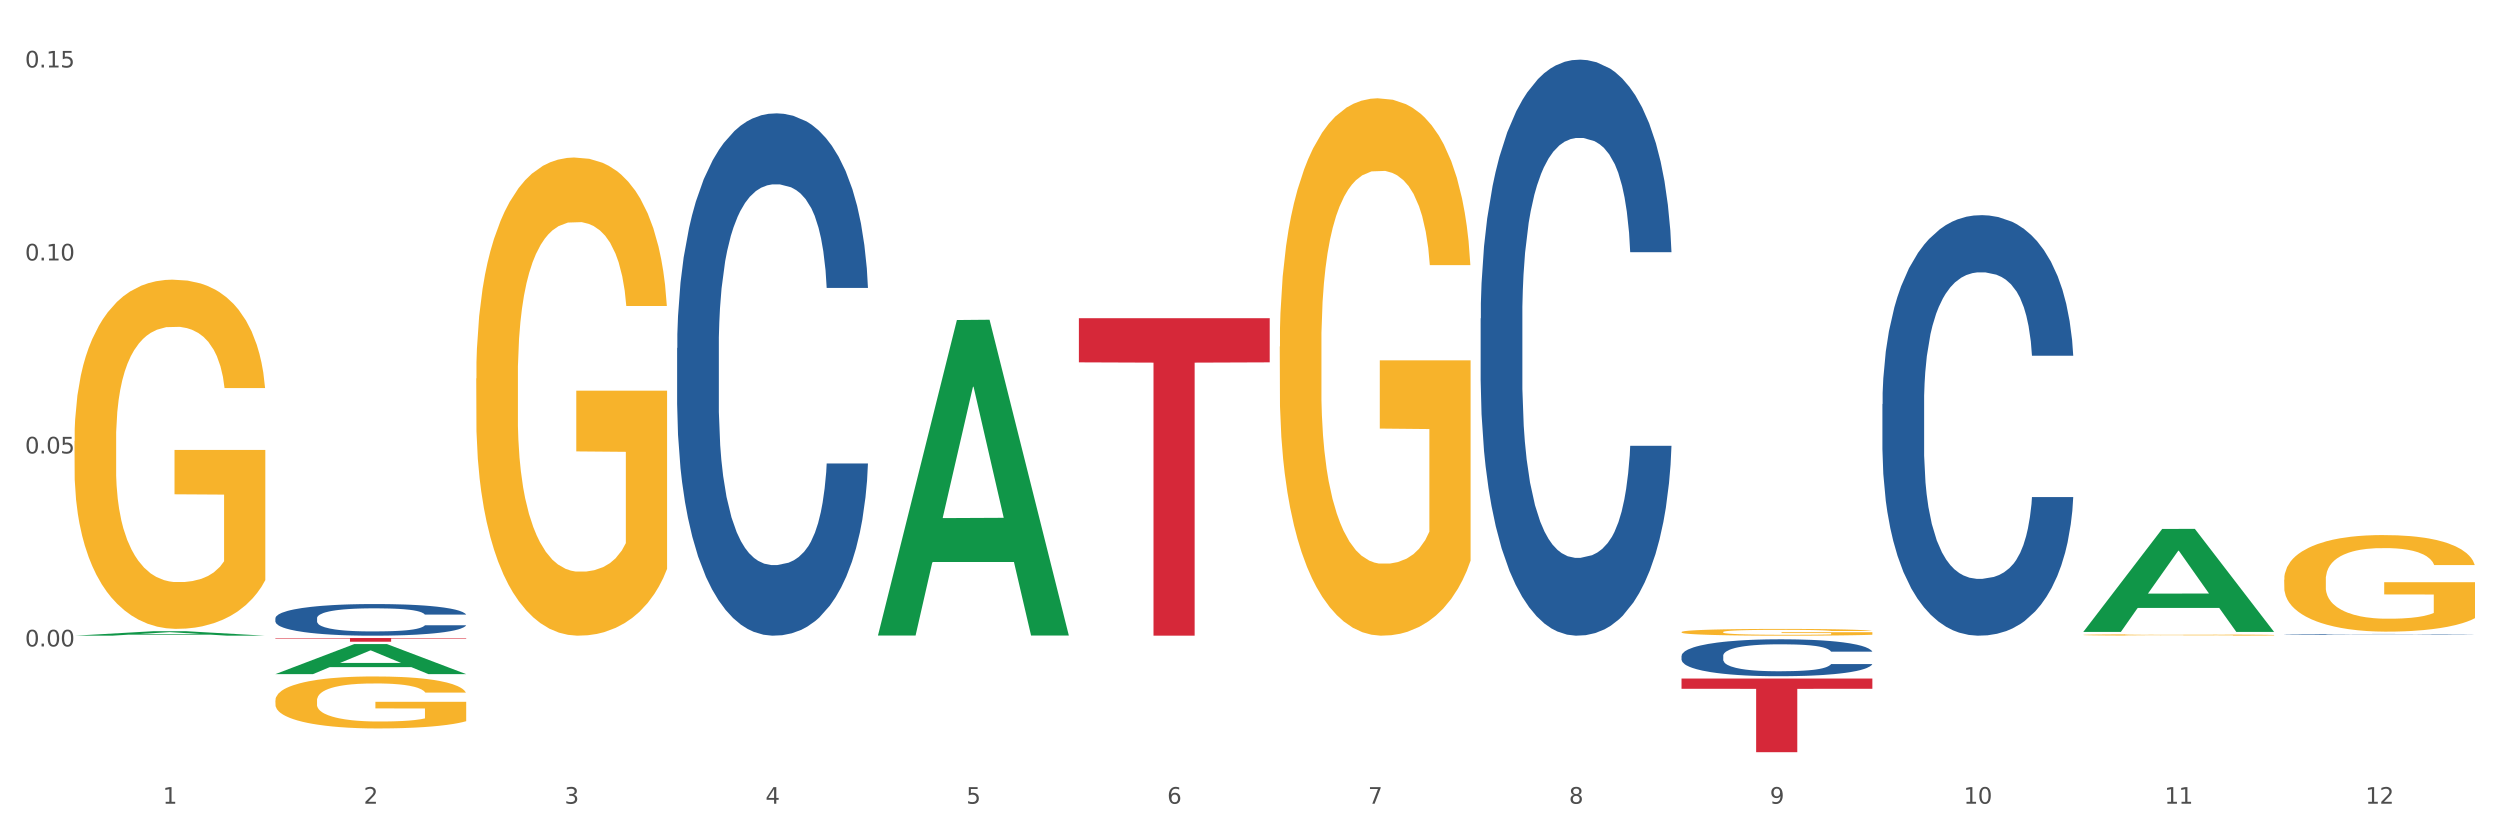 <?xml version="1.0" encoding="utf-8" standalone="no"?>
<!DOCTYPE svg PUBLIC "-//W3C//DTD SVG 1.1//EN"
  "http://www.w3.org/Graphics/SVG/1.1/DTD/svg11.dtd">
<svg xmlns:xlink="http://www.w3.org/1999/xlink" width="1080pt" height="360pt" viewBox="0 0 1080 360" xmlns="http://www.w3.org/2000/svg" version="1.1">
 <rect x="0" y="0" width="1080" height="360" fill="#333333" stroke="none"/>
 <defs>
  <style type="text/css">*{stroke-linejoin: round; stroke-linecap: butt}</style>
 </defs>
 <g id="figure_1">
  <g id="patch_1">
   <path d="M 0 360 
L 1080 360 
L 1080 0 
L 0 0 
z
" style="fill: #ffffff; stroke: #ffffff; stroke-linejoin: miter"/>
  </g>
  <g id="axes_1">
   <g id="matplotlib.axis_1">
    <g id="xtick_1">
     <g id="text_1">
      <!-- 1 -->
      <g style="fill: #4d4d4d" transform="translate(70.342 347.204) scale(0.096 -0.096)">
       <defs>
        <path id="DejaVuSans-31" d="M 794 531 
L 1825 531 
L 1825 4091 
L 703 3866 
L 703 4441 
L 1819 4666 
L 2450 4666 
L 2450 531 
L 3481 531 
L 3481 0 
L 794 0 
L 794 531 
z
" transform="scale(0.016)"/>
       </defs>
       <use xlink:href="#DejaVuSans-31"/>
      </g>
     </g>
    </g>
    <g id="xtick_2">
     <g id="text_2">
      <!-- 2 -->
      <g style="fill: #4d4d4d" transform="translate(157.122 347.204) scale(0.096 -0.096)">
       <defs>
        <path id="DejaVuSans-32" d="M 1228 531 
L 3431 531 
L 3431 0 
L 469 0 
L 469 531 
Q 828 903 1448 1529 
Q 2069 2156 2228 2338 
Q 2531 2678 2651 2914 
Q 2772 3150 2772 3378 
Q 2772 3750 2511 3984 
Q 2250 4219 1831 4219 
Q 1534 4219 1204 4116 
Q 875 4013 500 3803 
L 500 4441 
Q 881 4594 1212 4672 
Q 1544 4750 1819 4750 
Q 2544 4750 2975 4387 
Q 3406 4025 3406 3419 
Q 3406 3131 3298 2873 
Q 3191 2616 2906 2266 
Q 2828 2175 2409 1742 
Q 1991 1309 1228 531 
z
" transform="scale(0.016)"/>
       </defs>
       <use xlink:href="#DejaVuSans-32"/>
      </g>
     </g>
    </g>
    <g id="xtick_3">
     <g id="text_3">
      <!-- 3 -->
      <g style="fill: #4d4d4d" transform="translate(243.902 347.204) scale(0.096 -0.096)">
       <defs>
        <path id="DejaVuSans-33" d="M 2597 2516 
Q 3050 2419 3304 2112 
Q 3559 1806 3559 1356 
Q 3559 666 3084 287 
Q 2609 -91 1734 -91 
Q 1441 -91 1130 -33 
Q 819 25 488 141 
L 488 750 
Q 750 597 1062 519 
Q 1375 441 1716 441 
Q 2309 441 2620 675 
Q 2931 909 2931 1356 
Q 2931 1769 2642 2001 
Q 2353 2234 1838 2234 
L 1294 2234 
L 1294 2753 
L 1863 2753 
Q 2328 2753 2575 2939 
Q 2822 3125 2822 3475 
Q 2822 3834 2567 4026 
Q 2313 4219 1838 4219 
Q 1578 4219 1281 4162 
Q 984 4106 628 3988 
L 628 4550 
Q 988 4650 1302 4700 
Q 1616 4750 1894 4750 
Q 2613 4750 3031 4423 
Q 3450 4097 3450 3541 
Q 3450 3153 3228 2886 
Q 3006 2619 2597 2516 
z
" transform="scale(0.016)"/>
       </defs>
       <use xlink:href="#DejaVuSans-33"/>
      </g>
     </g>
    </g>
    <g id="xtick_4">
     <g id="text_4">
      <!-- 4 -->
      <g style="fill: #4d4d4d" transform="translate(330.683 347.204) scale(0.096 -0.096)">
       <defs>
        <path id="DejaVuSans-34" d="M 2419 4116 
L 825 1625 
L 2419 1625 
L 2419 4116 
z
M 2253 4666 
L 3047 4666 
L 3047 1625 
L 3713 1625 
L 3713 1100 
L 3047 1100 
L 3047 0 
L 2419 0 
L 2419 1100 
L 313 1100 
L 313 1709 
L 2253 4666 
z
" transform="scale(0.016)"/>
       </defs>
       <use xlink:href="#DejaVuSans-34"/>
      </g>
     </g>
    </g>
    <g id="xtick_5">
     <g id="text_5">
      <!-- 5 -->
      <g style="fill: #4d4d4d" transform="translate(417.463 347.204) scale(0.096 -0.096)">
       <defs>
        <path id="DejaVuSans-35" d="M 691 4666 
L 3169 4666 
L 3169 4134 
L 1269 4134 
L 1269 2991 
Q 1406 3038 1543 3061 
Q 1681 3084 1819 3084 
Q 2600 3084 3056 2656 
Q 3513 2228 3513 1497 
Q 3513 744 3044 326 
Q 2575 -91 1722 -91 
Q 1428 -91 1123 -41 
Q 819 9 494 109 
L 494 744 
Q 775 591 1075 516 
Q 1375 441 1709 441 
Q 2250 441 2565 725 
Q 2881 1009 2881 1497 
Q 2881 1984 2565 2268 
Q 2250 2553 1709 2553 
Q 1456 2553 1204 2497 
Q 953 2441 691 2322 
L 691 4666 
z
" transform="scale(0.016)"/>
       </defs>
       <use xlink:href="#DejaVuSans-35"/>
      </g>
     </g>
    </g>
    <g id="xtick_6">
     <g id="text_6">
      <!-- 6 -->
      <g style="fill: #4d4d4d" transform="translate(504.243 347.204) scale(0.096 -0.096)">
       <defs>
        <path id="DejaVuSans-36" d="M 2113 2584 
Q 1688 2584 1439 2293 
Q 1191 2003 1191 1497 
Q 1191 994 1439 701 
Q 1688 409 2113 409 
Q 2538 409 2786 701 
Q 3034 994 3034 1497 
Q 3034 2003 2786 2293 
Q 2538 2584 2113 2584 
z
M 3366 4563 
L 3366 3988 
Q 3128 4100 2886 4159 
Q 2644 4219 2406 4219 
Q 1781 4219 1451 3797 
Q 1122 3375 1075 2522 
Q 1259 2794 1537 2939 
Q 1816 3084 2150 3084 
Q 2853 3084 3261 2657 
Q 3669 2231 3669 1497 
Q 3669 778 3244 343 
Q 2819 -91 2113 -91 
Q 1303 -91 875 529 
Q 447 1150 447 2328 
Q 447 3434 972 4092 
Q 1497 4750 2381 4750 
Q 2619 4750 2861 4703 
Q 3103 4656 3366 4563 
z
" transform="scale(0.016)"/>
       </defs>
       <use xlink:href="#DejaVuSans-36"/>
      </g>
     </g>
    </g>
    <g id="xtick_7">
     <g id="text_7">
      <!-- 7 -->
      <g style="fill: #4d4d4d" transform="translate(591.024 347.204) scale(0.096 -0.096)">
       <defs>
        <path id="DejaVuSans-37" d="M 525 4666 
L 3525 4666 
L 3525 4397 
L 1831 0 
L 1172 0 
L 2766 4134 
L 525 4134 
L 525 4666 
z
" transform="scale(0.016)"/>
       </defs>
       <use xlink:href="#DejaVuSans-37"/>
      </g>
     </g>
    </g>
    <g id="xtick_8">
     <g id="text_8">
      <!-- 8 -->
      <g style="fill: #4d4d4d" transform="translate(677.804 347.204) scale(0.096 -0.096)">
       <defs>
        <path id="DejaVuSans-38" d="M 2034 2216 
Q 1584 2216 1326 1975 
Q 1069 1734 1069 1313 
Q 1069 891 1326 650 
Q 1584 409 2034 409 
Q 2484 409 2743 651 
Q 3003 894 3003 1313 
Q 3003 1734 2745 1975 
Q 2488 2216 2034 2216 
z
M 1403 2484 
Q 997 2584 770 2862 
Q 544 3141 544 3541 
Q 544 4100 942 4425 
Q 1341 4750 2034 4750 
Q 2731 4750 3128 4425 
Q 3525 4100 3525 3541 
Q 3525 3141 3298 2862 
Q 3072 2584 2669 2484 
Q 3125 2378 3379 2068 
Q 3634 1759 3634 1313 
Q 3634 634 3220 271 
Q 2806 -91 2034 -91 
Q 1263 -91 848 271 
Q 434 634 434 1313 
Q 434 1759 690 2068 
Q 947 2378 1403 2484 
z
M 1172 3481 
Q 1172 3119 1398 2916 
Q 1625 2713 2034 2713 
Q 2441 2713 2670 2916 
Q 2900 3119 2900 3481 
Q 2900 3844 2670 4047 
Q 2441 4250 2034 4250 
Q 1625 4250 1398 4047 
Q 1172 3844 1172 3481 
z
" transform="scale(0.016)"/>
       </defs>
       <use xlink:href="#DejaVuSans-38"/>
      </g>
     </g>
    </g>
    <g id="xtick_9">
     <g id="text_9">
      <!-- 9 -->
      <g style="fill: #4d4d4d" transform="translate(764.584 347.204) scale(0.096 -0.096)">
       <defs>
        <path id="DejaVuSans-39" d="M 703 97 
L 703 672 
Q 941 559 1184 500 
Q 1428 441 1663 441 
Q 2288 441 2617 861 
Q 2947 1281 2994 2138 
Q 2813 1869 2534 1725 
Q 2256 1581 1919 1581 
Q 1219 1581 811 2004 
Q 403 2428 403 3163 
Q 403 3881 828 4315 
Q 1253 4750 1959 4750 
Q 2769 4750 3195 4129 
Q 3622 3509 3622 2328 
Q 3622 1225 3098 567 
Q 2575 -91 1691 -91 
Q 1453 -91 1209 -44 
Q 966 3 703 97 
z
M 1959 2075 
Q 2384 2075 2632 2365 
Q 2881 2656 2881 3163 
Q 2881 3666 2632 3958 
Q 2384 4250 1959 4250 
Q 1534 4250 1286 3958 
Q 1038 3666 1038 3163 
Q 1038 2656 1286 2365 
Q 1534 2075 1959 2075 
z
" transform="scale(0.016)"/>
       </defs>
       <use xlink:href="#DejaVuSans-39"/>
      </g>
     </g>
    </g>
    <g id="xtick_10">
     <g id="text_10">
      <!-- 10 -->
      <g style="fill: #4d4d4d" transform="translate(848.311 347.204) scale(0.096 -0.096)">
       <defs>
        <path id="DejaVuSans-30" d="M 2034 4250 
Q 1547 4250 1301 3770 
Q 1056 3291 1056 2328 
Q 1056 1369 1301 889 
Q 1547 409 2034 409 
Q 2525 409 2770 889 
Q 3016 1369 3016 2328 
Q 3016 3291 2770 3770 
Q 2525 4250 2034 4250 
z
M 2034 4750 
Q 2819 4750 3233 4129 
Q 3647 3509 3647 2328 
Q 3647 1150 3233 529 
Q 2819 -91 2034 -91 
Q 1250 -91 836 529 
Q 422 1150 422 2328 
Q 422 3509 836 4129 
Q 1250 4750 2034 4750 
z
" transform="scale(0.016)"/>
       </defs>
       <use xlink:href="#DejaVuSans-31"/>
       <use xlink:href="#DejaVuSans-30" transform="translate(63.623 0)"/>
      </g>
     </g>
    </g>
    <g id="xtick_11">
     <g id="text_11">
      <!-- 11 -->
      <g style="fill: #4d4d4d" transform="translate(935.091 347.204) scale(0.096 -0.096)">
       <use xlink:href="#DejaVuSans-31"/>
       <use xlink:href="#DejaVuSans-31" transform="translate(63.623 0)"/>
      </g>
     </g>
    </g>
    <g id="xtick_12">
     <g id="text_12">
      <!-- 12 -->
      <g style="fill: #4d4d4d" transform="translate(1021.871 347.204) scale(0.096 -0.096)">
       <use xlink:href="#DejaVuSans-31"/>
       <use xlink:href="#DejaVuSans-32" transform="translate(63.623 0)"/>
      </g>
     </g>
    </g>
    <g id="xtick_13"/>
    <g id="xtick_14"/>
    <g id="xtick_15"/>
    <g id="xtick_16"/>
    <g id="xtick_17"/>
    <g id="xtick_18"/>
    <g id="xtick_19"/>
    <g id="xtick_20"/>
    <g id="xtick_21"/>
    <g id="xtick_22"/>
    <g id="xtick_23"/>
   </g>
   <g id="matplotlib.axis_2">
    <g id="ytick_1">
     <g id="text_13">
      <!-- 0.00 -->
      <g style="fill: #4d4d4d" transform="translate(10.8 279.268) scale(0.096 -0.096)">
       <defs>
        <path id="DejaVuSans-2e" d="M 684 794 
L 1344 794 
L 1344 0 
L 684 0 
L 684 794 
z
" transform="scale(0.016)"/>
       </defs>
       <use xlink:href="#DejaVuSans-30"/>
       <use xlink:href="#DejaVuSans-2e" transform="translate(63.623 0)"/>
       <use xlink:href="#DejaVuSans-30" transform="translate(95.41 0)"/>
       <use xlink:href="#DejaVuSans-30" transform="translate(159.033 0)"/>
      </g>
     </g>
    </g>
    <g id="ytick_2">
     <g id="text_14">
      <!-- 0.05 -->
      <g style="fill: #4d4d4d" transform="translate(10.8 195.898) scale(0.096 -0.096)">
       <use xlink:href="#DejaVuSans-30"/>
       <use xlink:href="#DejaVuSans-2e" transform="translate(63.623 0)"/>
       <use xlink:href="#DejaVuSans-30" transform="translate(95.41 0)"/>
       <use xlink:href="#DejaVuSans-35" transform="translate(159.033 0)"/>
      </g>
     </g>
    </g>
    <g id="ytick_3">
     <g id="text_15">
      <!-- 0.10 -->
      <g style="fill: #4d4d4d" transform="translate(10.8 112.528) scale(0.096 -0.096)">
       <use xlink:href="#DejaVuSans-30"/>
       <use xlink:href="#DejaVuSans-2e" transform="translate(63.623 0)"/>
       <use xlink:href="#DejaVuSans-31" transform="translate(95.41 0)"/>
       <use xlink:href="#DejaVuSans-30" transform="translate(159.033 0)"/>
      </g>
     </g>
    </g>
    <g id="ytick_4">
     <g id="text_16">
      <!-- 0.15 -->
      <g style="fill: #4d4d4d" transform="translate(10.8 29.158) scale(0.096 -0.096)">
       <use xlink:href="#DejaVuSans-30"/>
       <use xlink:href="#DejaVuSans-2e" transform="translate(63.623 0)"/>
       <use xlink:href="#DejaVuSans-31" transform="translate(95.41 0)"/>
       <use xlink:href="#DejaVuSans-35" transform="translate(159.033 0)"/>
      </g>
     </g>
    </g>
    <g id="ytick_5"/>
    <g id="ytick_6"/>
    <g id="ytick_7"/>
    <g id="ytick_8"/>
   </g>
   <g id="PolyCollection_1">
    <path d="M 32.175 274.618 
L 32.26 274.616 
L 66.256 272.68 
L 80.365 272.678 
L 114.616 274.621 
L 98.298 274.621 
L 90.904 274.169 
L 55.803 274.169 
L 55.548 274.176 
L 48.408 274.621 
L 32.175 274.621 
L 32.175 274.618 
L 60.222 273.899 
L 86.484 273.897 
L 73.481 273.092 
L 73.311 273.089 
L 73.141 273.094 
L 60.137 273.897 
L 60.222 273.899 
L 32.175 274.618 
z
" clip-path="url(#p89de89611d)" style="fill: #109648"/>
    <path d="M 639.637 137.577 
L 639.735 137.35 
L 639.735 130.986 
L 640.027 122.35 
L 641.099 106.441 
L 642.463 94.395 
L 644.802 80.305 
L 646.069 74.395 
L 647.726 67.805 
L 651.136 57.123 
L 655.034 48.032 
L 657.763 43.032 
L 659.809 39.85 
L 664.389 34.169 
L 667.02 31.669 
L 669.749 29.623 
L 672.088 28.259 
L 675.986 26.669 
L 679.104 25.987 
L 682.71 25.759 
L 685.73 25.987 
L 689.726 26.896 
L 695.573 29.623 
L 697.814 31.214 
L 700.835 33.941 
L 703.953 37.578 
L 706.487 41.214 
L 709.41 46.441 
L 712.431 53.259 
L 715.355 61.896 
L 717.401 69.85 
L 719.058 78.259 
L 720.519 88.486 
L 721.591 99.623 
L 722.079 108.941 
L 704.246 108.941 
L 703.758 100.532 
L 702.784 91.441 
L 701.809 85.305 
L 700.737 80.305 
L 699.081 74.623 
L 697.619 70.986 
L 695.183 66.668 
L 692.942 63.941 
L 691.09 62.35 
L 688.849 60.987 
L 684.074 59.623 
L 680.663 59.623 
L 678.519 60.077 
L 675.888 61.214 
L 673.647 62.805 
L 671.016 65.532 
L 668.969 68.486 
L 666.923 72.35 
L 665.754 75.077 
L 663.999 80.077 
L 662.83 84.168 
L 661.271 91.214 
L 660.394 96.214 
L 658.835 109.168 
L 658.153 118.713 
L 657.86 125.304 
L 657.665 132.577 
L 657.665 168.031 
L 658.25 183.94 
L 658.737 190.758 
L 659.517 198.485 
L 660.979 208.485 
L 663.122 218.258 
L 665.364 225.303 
L 667.215 229.622 
L 668.969 232.803 
L 670.723 235.303 
L 672.867 237.576 
L 674.621 238.94 
L 677.252 240.303 
L 680.371 240.985 
L 682.807 240.985 
L 687.777 239.849 
L 690.018 238.712 
L 692.162 237.122 
L 694.501 234.622 
L 696.352 231.894 
L 697.424 229.849 
L 699.178 225.531 
L 700.543 220.985 
L 701.712 215.758 
L 702.492 211.213 
L 703.369 204.395 
L 704.051 196.667 
L 704.246 192.576 
L 722.079 192.576 
L 721.689 200.758 
L 721.007 208.713 
L 719.642 219.394 
L 718.571 225.531 
L 716.914 233.031 
L 715.16 239.394 
L 712.724 246.44 
L 710.482 251.667 
L 708.144 256.212 
L 705.61 260.303 
L 701.03 265.985 
L 699.373 267.576 
L 695.865 270.303 
L 693.136 271.894 
L 689.141 273.485 
L 685.048 274.394 
L 680.761 274.621 
L 676.96 274.167 
L 672.77 272.803 
L 670.139 271.439 
L 667.215 269.394 
L 663.805 266.212 
L 660.589 262.349 
L 657.568 257.803 
L 654.742 252.576 
L 652.111 246.667 
L 648.7 236.894 
L 646.166 227.349 
L 644.315 218.485 
L 643.048 210.985 
L 641.781 201.44 
L 641.099 194.849 
L 640.027 178.94 
L 639.637 164.168 
L 639.637 137.577 
z
" clip-path="url(#p89de89611d)" style="fill: #255c99"/>
    <path d="M 726.418 283.343 
L 726.515 283.329 
L 726.515 282.92 
L 726.807 282.367 
L 727.879 281.346 
L 729.244 280.574 
L 731.582 279.67 
L 732.849 279.291 
L 734.506 278.869 
L 737.917 278.183 
L 741.815 277.6 
L 744.543 277.28 
L 746.589 277.076 
L 751.17 276.711 
L 753.801 276.551 
L 756.529 276.42 
L 758.868 276.332 
L 762.766 276.23 
L 765.884 276.187 
L 769.49 276.172 
L 772.511 276.187 
L 776.506 276.245 
L 782.353 276.42 
L 784.594 276.522 
L 787.615 276.697 
L 790.734 276.93 
L 793.267 277.163 
L 796.191 277.498 
L 799.212 277.936 
L 802.135 278.49 
L 804.181 279 
L 805.838 279.539 
L 807.3 280.195 
L 808.372 280.909 
L 808.859 281.507 
L 791.026 281.507 
L 790.539 280.967 
L 789.564 280.384 
L 788.59 279.991 
L 787.518 279.67 
L 785.861 279.306 
L 784.399 279.073 
L 781.963 278.796 
L 779.722 278.621 
L 777.87 278.519 
L 775.629 278.431 
L 770.854 278.344 
L 767.443 278.344 
L 765.3 278.373 
L 762.668 278.446 
L 760.427 278.548 
L 757.796 278.723 
L 755.75 278.912 
L 753.703 279.16 
L 752.534 279.335 
L 750.78 279.656 
L 749.61 279.918 
L 748.051 280.37 
L 747.174 280.69 
L 745.615 281.521 
L 744.933 282.133 
L 744.641 282.556 
L 744.446 283.022 
L 744.446 285.296 
L 745.03 286.317 
L 745.518 286.754 
L 746.297 287.249 
L 747.759 287.891 
L 749.903 288.517 
L 752.144 288.969 
L 753.996 289.246 
L 755.75 289.45 
L 757.504 289.611 
L 759.648 289.756 
L 761.402 289.844 
L 764.033 289.931 
L 767.151 289.975 
L 769.587 289.975 
L 774.557 289.902 
L 776.798 289.829 
L 778.942 289.727 
L 781.281 289.567 
L 783.133 289.392 
L 784.205 289.261 
L 785.959 288.984 
L 787.323 288.692 
L 788.492 288.357 
L 789.272 288.066 
L 790.149 287.628 
L 790.831 287.133 
L 791.026 286.87 
L 808.859 286.87 
L 808.469 287.395 
L 807.787 287.905 
L 806.423 288.59 
L 805.351 288.984 
L 803.694 289.465 
L 801.94 289.873 
L 799.504 290.325 
L 797.263 290.66 
L 794.924 290.951 
L 792.39 291.214 
L 787.81 291.578 
L 786.154 291.68 
L 782.645 291.855 
L 779.917 291.957 
L 775.921 292.059 
L 771.829 292.117 
L 767.541 292.132 
L 763.74 292.103 
L 759.55 292.015 
L 756.919 291.928 
L 753.996 291.797 
L 750.585 291.593 
L 747.369 291.345 
L 744.348 291.053 
L 741.522 290.718 
L 738.891 290.339 
L 735.48 289.713 
L 732.947 289.1 
L 731.095 288.532 
L 729.828 288.051 
L 728.562 287.439 
L 727.879 287.016 
L 726.807 285.996 
L 726.418 285.048 
L 726.418 283.343 
z
" clip-path="url(#p89de89611d)" style="fill: #255c99"/>
    <path d="M 813.198 174.573 
L 813.295 174.407 
L 813.295 169.761 
L 813.588 163.456 
L 814.66 151.842 
L 816.024 143.048 
L 818.363 132.761 
L 819.63 128.447 
L 821.286 123.636 
L 824.697 115.838 
L 828.595 109.201 
L 831.323 105.551 
L 833.37 103.228 
L 837.95 99.08 
L 840.581 97.255 
L 843.31 95.762 
L 845.648 94.766 
L 849.546 93.605 
L 852.665 93.107 
L 856.27 92.941 
L 859.291 93.107 
L 863.286 93.771 
L 869.133 95.762 
L 871.375 96.923 
L 874.396 98.914 
L 877.514 101.569 
L 880.048 104.223 
L 882.971 108.039 
L 885.992 113.017 
L 888.915 119.322 
L 890.962 125.129 
L 892.618 131.268 
L 894.08 138.734 
L 895.152 146.864 
L 895.639 153.667 
L 877.806 153.667 
L 877.319 147.528 
L 876.345 140.891 
L 875.37 136.411 
L 874.298 132.761 
L 872.642 128.613 
L 871.18 125.959 
L 868.744 122.806 
L 866.502 120.815 
L 864.651 119.654 
L 862.409 118.658 
L 857.634 117.663 
L 854.224 117.663 
L 852.08 117.995 
L 849.449 118.824 
L 847.207 119.986 
L 844.576 121.977 
L 842.53 124.134 
L 840.484 126.954 
L 839.314 128.945 
L 837.56 132.595 
L 836.391 135.582 
L 834.832 140.725 
L 833.955 144.376 
L 832.395 153.833 
L 831.713 160.801 
L 831.421 165.613 
L 831.226 170.922 
L 831.226 196.806 
L 831.811 208.42 
L 832.298 213.397 
L 833.077 219.039 
L 834.539 226.339 
L 836.683 233.474 
L 838.924 238.617 
L 840.776 241.769 
L 842.53 244.092 
L 844.284 245.917 
L 846.428 247.577 
L 848.182 248.572 
L 850.813 249.568 
L 853.931 250.065 
L 856.368 250.065 
L 861.338 249.236 
L 863.579 248.406 
L 865.723 247.245 
L 868.061 245.42 
L 869.913 243.429 
L 870.985 241.935 
L 872.739 238.783 
L 874.103 235.465 
L 875.273 231.648 
L 876.052 228.33 
L 876.929 223.353 
L 877.611 217.711 
L 877.806 214.725 
L 895.639 214.725 
L 895.25 220.698 
L 894.567 226.505 
L 893.203 234.303 
L 892.131 238.783 
L 890.475 244.258 
L 888.72 248.904 
L 886.284 254.047 
L 884.043 257.864 
L 881.704 261.182 
L 879.171 264.168 
L 874.59 268.316 
L 872.934 269.478 
L 869.426 271.469 
L 866.697 272.63 
L 862.702 273.792 
L 858.609 274.455 
L 854.321 274.621 
L 850.521 274.289 
L 846.33 273.294 
L 843.699 272.298 
L 840.776 270.805 
L 837.365 268.482 
L 834.149 265.662 
L 831.129 262.343 
L 828.303 258.527 
L 825.671 254.213 
L 822.261 247.079 
L 819.727 240.11 
L 817.876 233.639 
L 816.609 228.164 
L 815.342 221.196 
L 814.66 216.384 
L 813.588 204.77 
L 813.198 193.985 
L 813.198 174.573 
z
" clip-path="url(#p89de89611d)" style="fill: #255c99"/>
    <path d="M 986.759 274.018 
L 986.856 274.018 
L 986.856 274.009 
L 987.148 273.998 
L 988.22 273.978 
L 989.585 273.962 
L 991.923 273.944 
L 993.19 273.936 
L 994.847 273.928 
L 998.258 273.914 
L 1002.156 273.902 
L 1004.884 273.895 
L 1006.93 273.891 
L 1011.511 273.884 
L 1014.142 273.881 
L 1016.87 273.878 
L 1019.209 273.876 
L 1023.107 273.874 
L 1026.225 273.873 
L 1029.831 273.873 
L 1032.852 273.873 
L 1036.847 273.875 
L 1042.694 273.878 
L 1044.935 273.88 
L 1047.956 273.884 
L 1051.075 273.888 
L 1053.608 273.893 
L 1056.532 273.9 
L 1059.553 273.909 
L 1062.476 273.92 
L 1064.522 273.93 
L 1066.179 273.941 
L 1067.641 273.954 
L 1068.713 273.969 
L 1069.2 273.981 
L 1051.367 273.981 
L 1050.88 273.97 
L 1049.905 273.958 
L 1048.931 273.95 
L 1047.859 273.944 
L 1046.202 273.936 
L 1044.74 273.932 
L 1042.304 273.926 
L 1040.063 273.923 
L 1038.211 273.92 
L 1035.97 273.919 
L 1031.195 273.917 
L 1027.784 273.917 
L 1025.641 273.918 
L 1023.009 273.919 
L 1020.768 273.921 
L 1018.137 273.925 
L 1016.091 273.928 
L 1014.044 273.933 
L 1012.875 273.937 
L 1011.121 273.943 
L 1009.951 273.949 
L 1008.392 273.958 
L 1007.515 273.964 
L 1005.956 273.981 
L 1005.274 273.993 
L 1004.982 274.002 
L 1004.787 274.011 
L 1004.787 274.057 
L 1005.371 274.078 
L 1005.859 274.087 
L 1006.638 274.097 
L 1008.1 274.11 
L 1010.244 274.122 
L 1012.485 274.131 
L 1014.337 274.137 
L 1016.091 274.141 
L 1017.845 274.144 
L 1019.989 274.147 
L 1021.743 274.149 
L 1024.374 274.151 
L 1027.492 274.152 
L 1029.928 274.152 
L 1034.898 274.15 
L 1037.139 274.149 
L 1039.283 274.147 
L 1041.622 274.143 
L 1043.474 274.14 
L 1044.546 274.137 
L 1046.3 274.132 
L 1047.664 274.126 
L 1048.833 274.119 
L 1049.613 274.113 
L 1050.49 274.104 
L 1051.172 274.094 
L 1051.367 274.089 
L 1069.2 274.089 
L 1068.81 274.1 
L 1068.128 274.11 
L 1066.764 274.124 
L 1065.692 274.132 
L 1064.035 274.141 
L 1062.281 274.15 
L 1059.845 274.159 
L 1057.604 274.165 
L 1055.265 274.171 
L 1052.731 274.177 
L 1048.151 274.184 
L 1046.495 274.186 
L 1042.986 274.19 
L 1040.258 274.192 
L 1036.262 274.194 
L 1032.17 274.195 
L 1027.882 274.195 
L 1024.081 274.195 
L 1019.891 274.193 
L 1017.26 274.191 
L 1014.337 274.188 
L 1010.926 274.184 
L 1007.71 274.179 
L 1004.689 274.173 
L 1001.863 274.167 
L 999.232 274.159 
L 995.821 274.146 
L 993.288 274.134 
L 991.436 274.123 
L 990.169 274.113 
L 988.903 274.1 
L 988.22 274.092 
L 987.148 274.071 
L 986.759 274.052 
L 986.759 274.018 
z
" clip-path="url(#p89de89611d)" style="fill: #255c99"/>
    <path d="M 32.175 190.523 
L 32.272 190.385 
L 32.272 185.425 
L 32.467 181.154 
L 33.44 170.82 
L 34.9 162.277 
L 35.971 157.73 
L 37.042 154.01 
L 38.307 150.29 
L 39.864 146.432 
L 42.687 140.782 
L 44.439 137.889 
L 46.58 134.858 
L 50.474 130.449 
L 53.296 127.968 
L 56.216 125.902 
L 60.986 123.421 
L 64.1 122.319 
L 67.41 121.492 
L 71.4 120.941 
L 74.418 120.804 
L 81.036 121.217 
L 86.682 122.457 
L 89.407 123.421 
L 92.911 125.075 
L 94.76 126.177 
L 97.778 128.382 
L 100.892 131.275 
L 103.034 133.755 
L 106.246 138.44 
L 108.679 143.125 
L 110.918 148.912 
L 112.086 152.908 
L 112.962 156.628 
L 113.74 160.899 
L 114.519 167.651 
L 96.999 167.651 
L 96.318 162.828 
L 95.247 158.281 
L 93.69 153.872 
L 92.327 151.116 
L 89.991 147.672 
L 87.85 145.467 
L 85.611 143.814 
L 82.886 142.436 
L 80.744 141.747 
L 77.727 141.196 
L 71.79 141.334 
L 67.799 142.436 
L 65.074 143.814 
L 63.322 145.054 
L 61.764 146.432 
L 60.012 148.361 
L 57.968 151.254 
L 56.508 153.872 
L 55.048 157.179 
L 53.88 160.486 
L 52.81 164.344 
L 51.934 168.477 
L 51.252 172.749 
L 50.668 177.985 
L 50.182 186.665 
L 50.182 205.542 
L 50.376 209.813 
L 50.863 215.462 
L 51.447 219.734 
L 52.42 224.832 
L 53.296 228.276 
L 54.951 233.237 
L 56.8 237.37 
L 58.26 239.988 
L 59.72 242.193 
L 62.251 245.224 
L 65.074 247.704 
L 67.507 249.22 
L 70.816 250.598 
L 73.055 251.149 
L 75.002 251.424 
L 79.771 251.424 
L 83.178 251.011 
L 86.974 250.047 
L 89.894 248.806 
L 92.327 247.291 
L 95.052 244.811 
L 96.804 242.468 
L 96.804 213.671 
L 75.391 213.533 
L 75.391 194.381 
L 114.616 194.381 
L 114.616 250.598 
L 112.962 253.491 
L 111.112 256.109 
L 109.166 258.451 
L 106.246 261.345 
L 102.742 264.101 
L 99.627 266.03 
L 96.318 267.683 
L 92.424 269.199 
L 87.363 270.577 
L 84.248 271.128 
L 80.355 271.541 
L 75.78 271.679 
L 71.79 271.403 
L 67.896 270.714 
L 63.808 269.474 
L 59.818 267.683 
L 56.8 265.892 
L 53.783 263.687 
L 50.571 260.794 
L 48.04 258.038 
L 46.094 255.558 
L 43.952 252.389 
L 41.616 248.255 
L 39.864 244.535 
L 38.307 240.677 
L 36.652 235.717 
L 35.484 231.445 
L 34.316 226.072 
L 33.635 222.076 
L 32.856 215.876 
L 32.272 207.195 
L 32.175 190.523 
z
" clip-path="url(#p89de89611d)" style="fill: #f7b32b"/>
    <path d="M 118.955 302.608 
L 119.053 302.588 
L 119.053 301.849 
L 119.247 301.213 
L 120.221 299.674 
L 121.681 298.401 
L 122.751 297.724 
L 123.822 297.17 
L 125.087 296.616 
L 126.645 296.041 
L 129.467 295.2 
L 131.219 294.769 
L 133.361 294.317 
L 137.254 293.661 
L 140.077 293.291 
L 142.997 292.983 
L 147.766 292.614 
L 150.881 292.45 
L 154.19 292.327 
L 158.181 292.245 
L 161.198 292.224 
L 167.817 292.286 
L 173.462 292.47 
L 176.187 292.614 
L 179.691 292.86 
L 181.541 293.025 
L 184.558 293.353 
L 187.673 293.784 
L 189.814 294.153 
L 193.026 294.851 
L 195.459 295.549 
L 197.698 296.411 
L 198.866 297.006 
L 199.742 297.56 
L 200.521 298.196 
L 201.299 299.202 
L 183.779 299.202 
L 183.098 298.483 
L 182.027 297.806 
L 180.47 297.149 
L 179.107 296.739 
L 176.771 296.226 
L 174.63 295.898 
L 172.391 295.651 
L 169.666 295.446 
L 167.525 295.343 
L 164.507 295.261 
L 158.57 295.282 
L 154.579 295.446 
L 151.854 295.651 
L 150.102 295.836 
L 148.545 296.041 
L 146.793 296.329 
L 144.749 296.759 
L 143.289 297.149 
L 141.829 297.642 
L 140.661 298.134 
L 139.59 298.709 
L 138.714 299.325 
L 138.033 299.961 
L 137.449 300.741 
L 136.962 302.034 
L 136.962 304.845 
L 137.157 305.481 
L 137.643 306.323 
L 138.227 306.959 
L 139.201 307.718 
L 140.077 308.231 
L 141.731 308.97 
L 143.581 309.586 
L 145.041 309.975 
L 146.501 310.304 
L 149.031 310.755 
L 151.854 311.125 
L 154.287 311.35 
L 157.597 311.556 
L 159.835 311.638 
L 161.782 311.679 
L 166.551 311.679 
L 169.958 311.617 
L 173.754 311.474 
L 176.674 311.289 
L 179.107 311.063 
L 181.833 310.694 
L 183.585 310.345 
L 183.585 306.056 
L 162.171 306.035 
L 162.171 303.183 
L 201.397 303.183 
L 201.397 311.556 
L 199.742 311.987 
L 197.893 312.376 
L 195.946 312.725 
L 193.026 313.156 
L 189.522 313.567 
L 186.407 313.854 
L 183.098 314.1 
L 179.205 314.326 
L 174.143 314.531 
L 171.029 314.613 
L 167.135 314.675 
L 162.561 314.695 
L 158.57 314.654 
L 154.677 314.552 
L 150.589 314.367 
L 146.598 314.1 
L 143.581 313.834 
L 140.563 313.505 
L 137.351 313.074 
L 134.821 312.664 
L 132.874 312.294 
L 130.733 311.822 
L 128.397 311.207 
L 126.645 310.653 
L 125.087 310.078 
L 123.433 309.339 
L 122.265 308.703 
L 121.097 307.903 
L 120.415 307.308 
L 119.637 306.384 
L 119.053 305.091 
L 118.955 302.608 
z
" clip-path="url(#p89de89611d)" style="fill: #f7b32b"/>
    <path d="M 205.736 163.499 
L 205.833 163.311 
L 205.833 156.519 
L 206.028 150.67 
L 207.001 136.521 
L 208.461 124.824 
L 209.532 118.598 
L 210.602 113.504 
L 211.868 108.41 
L 213.425 103.127 
L 216.248 95.392 
L 218 91.43 
L 220.141 87.28 
L 224.034 81.243 
L 226.857 77.847 
L 229.777 75.017 
L 234.546 71.621 
L 237.661 70.112 
L 240.97 68.98 
L 244.961 68.225 
L 247.978 68.036 
L 254.597 68.602 
L 260.242 70.3 
L 262.968 71.621 
L 266.472 73.885 
L 268.321 75.394 
L 271.338 78.413 
L 274.453 82.375 
L 276.594 85.771 
L 279.806 92.185 
L 282.24 98.6 
L 284.478 106.523 
L 285.646 111.995 
L 286.522 117.088 
L 287.301 122.937 
L 288.08 132.181 
L 270.56 132.181 
L 269.878 125.578 
L 268.808 119.352 
L 267.25 113.315 
L 265.888 109.542 
L 263.552 104.825 
L 261.41 101.807 
L 259.172 99.543 
L 256.446 97.656 
L 254.305 96.713 
L 251.288 95.958 
L 245.35 96.147 
L 241.36 97.656 
L 238.634 99.543 
L 236.882 101.241 
L 235.325 103.127 
L 233.573 105.769 
L 231.529 109.731 
L 230.069 113.315 
L 228.609 117.843 
L 227.441 122.371 
L 226.37 127.654 
L 225.494 133.313 
L 224.813 139.162 
L 224.229 146.331 
L 223.742 158.217 
L 223.742 184.063 
L 223.937 189.912 
L 224.424 197.647 
L 225.008 203.496 
L 225.981 210.476 
L 226.857 215.193 
L 228.512 221.985 
L 230.361 227.644 
L 231.821 231.229 
L 233.281 234.248 
L 235.812 238.398 
L 238.634 241.794 
L 241.068 243.869 
L 244.377 245.756 
L 246.616 246.511 
L 248.562 246.888 
L 253.332 246.888 
L 256.738 246.322 
L 260.534 245.001 
L 263.454 243.303 
L 265.888 241.228 
L 268.613 237.832 
L 270.365 234.625 
L 270.365 195.195 
L 248.952 195.006 
L 248.952 168.782 
L 288.177 168.782 
L 288.177 245.756 
L 286.522 249.718 
L 284.673 253.302 
L 282.726 256.51 
L 279.806 260.472 
L 276.302 264.245 
L 273.188 266.886 
L 269.878 269.15 
L 265.985 271.225 
L 260.924 273.112 
L 257.809 273.867 
L 253.916 274.433 
L 249.341 274.621 
L 245.35 274.244 
L 241.457 273.301 
L 237.369 271.603 
L 233.378 269.15 
L 230.361 266.697 
L 227.344 263.679 
L 224.132 259.717 
L 221.601 255.944 
L 219.654 252.548 
L 217.513 248.209 
L 215.177 242.549 
L 213.425 237.455 
L 211.868 232.172 
L 210.213 225.38 
L 209.045 219.532 
L 207.877 212.174 
L 207.196 206.703 
L 206.417 198.213 
L 205.833 186.327 
L 205.736 163.499 
z
" clip-path="url(#p89de89611d)" style="fill: #f7b32b"/>
    <path d="M 552.857 149.736 
L 552.954 149.524 
L 552.954 141.891 
L 553.149 135.318 
L 554.122 119.416 
L 555.582 106.271 
L 556.653 99.274 
L 557.724 93.549 
L 558.989 87.824 
L 560.546 81.887 
L 563.369 73.194 
L 565.121 68.741 
L 567.262 64.077 
L 571.156 57.292 
L 573.978 53.475 
L 576.898 50.295 
L 581.668 46.478 
L 584.782 44.782 
L 588.092 43.51 
L 592.082 42.662 
L 595.1 42.45 
L 601.718 43.086 
L 607.364 44.994 
L 610.089 46.478 
L 613.593 49.023 
L 615.442 50.719 
L 618.46 54.112 
L 621.574 58.564 
L 623.716 62.381 
L 626.928 69.59 
L 629.361 76.799 
L 631.6 85.704 
L 632.768 91.853 
L 633.644 97.577 
L 634.422 104.15 
L 635.201 114.54 
L 617.681 114.54 
L 617 107.119 
L 615.929 100.122 
L 614.372 93.337 
L 613.009 89.096 
L 610.673 83.796 
L 608.532 80.403 
L 606.293 77.859 
L 603.568 75.738 
L 601.426 74.678 
L 598.409 73.83 
L 592.472 74.042 
L 588.481 75.738 
L 585.756 77.859 
L 584.004 79.767 
L 582.446 81.887 
L 580.694 84.856 
L 578.65 89.308 
L 577.19 93.337 
L 575.73 98.425 
L 574.562 103.514 
L 573.492 109.451 
L 572.616 115.812 
L 571.934 122.385 
L 571.35 130.442 
L 570.864 143.8 
L 570.864 172.848 
L 571.058 179.42 
L 571.545 188.114 
L 572.129 194.686 
L 573.102 202.532 
L 573.978 207.832 
L 575.633 215.465 
L 577.482 221.826 
L 578.942 225.855 
L 580.402 229.247 
L 582.933 233.912 
L 585.756 237.728 
L 588.189 240.061 
L 591.498 242.181 
L 593.737 243.029 
L 595.684 243.453 
L 600.453 243.453 
L 603.86 242.817 
L 607.656 241.333 
L 610.576 239.425 
L 613.009 237.092 
L 615.734 233.276 
L 617.486 229.671 
L 617.486 185.357 
L 596.073 185.145 
L 596.073 155.673 
L 635.298 155.673 
L 635.298 242.181 
L 633.644 246.633 
L 631.794 250.662 
L 629.848 254.267 
L 626.928 258.719 
L 623.424 262.96 
L 620.309 265.928 
L 617 268.472 
L 613.106 270.805 
L 608.045 272.925 
L 604.93 273.773 
L 601.037 274.409 
L 596.462 274.621 
L 592.472 274.197 
L 588.578 273.137 
L 584.49 271.229 
L 580.5 268.472 
L 577.482 265.716 
L 574.465 262.324 
L 571.253 257.871 
L 568.722 253.63 
L 566.776 249.814 
L 564.634 244.937 
L 562.298 238.576 
L 560.546 232.852 
L 558.989 226.915 
L 557.334 219.282 
L 556.166 212.709 
L 554.998 204.44 
L 554.317 198.291 
L 553.538 188.75 
L 552.954 175.392 
L 552.857 149.736 
z
" clip-path="url(#p89de89611d)" style="fill: #f7b32b"/>
    <path d="M 726.418 273.046 
L 726.515 273.043 
L 726.515 272.947 
L 726.71 272.864 
L 727.683 272.663 
L 729.143 272.497 
L 730.214 272.409 
L 731.284 272.337 
L 732.55 272.264 
L 734.107 272.19 
L 736.93 272.08 
L 738.682 272.024 
L 740.823 271.965 
L 744.716 271.879 
L 747.539 271.831 
L 750.459 271.791 
L 755.228 271.743 
L 758.343 271.721 
L 761.652 271.705 
L 765.643 271.695 
L 768.66 271.692 
L 775.279 271.7 
L 780.924 271.724 
L 783.65 271.743 
L 787.154 271.775 
L 789.003 271.796 
L 792.02 271.839 
L 795.135 271.895 
L 797.276 271.943 
L 800.488 272.034 
L 802.922 272.125 
L 805.16 272.238 
L 806.328 272.315 
L 807.204 272.388 
L 807.983 272.47 
L 808.762 272.602 
L 791.242 272.602 
L 790.56 272.508 
L 789.49 272.42 
L 787.932 272.334 
L 786.57 272.281 
L 784.234 272.214 
L 782.092 272.171 
L 779.854 272.139 
L 777.128 272.112 
L 774.987 272.099 
L 771.97 272.088 
L 766.032 272.091 
L 762.042 272.112 
L 759.316 272.139 
L 757.564 272.163 
L 756.007 272.19 
L 754.255 272.227 
L 752.211 272.283 
L 750.751 272.334 
L 749.291 272.398 
L 748.123 272.462 
L 747.052 272.537 
L 746.176 272.618 
L 745.495 272.701 
L 744.911 272.802 
L 744.424 272.971 
L 744.424 273.337 
L 744.619 273.42 
L 745.106 273.53 
L 745.69 273.613 
L 746.663 273.712 
L 747.539 273.779 
L 749.194 273.875 
L 751.043 273.955 
L 752.503 274.006 
L 753.963 274.049 
L 756.494 274.108 
L 759.316 274.156 
L 761.75 274.185 
L 765.059 274.212 
L 767.298 274.223 
L 769.244 274.228 
L 774.014 274.228 
L 777.42 274.22 
L 781.216 274.201 
L 784.136 274.177 
L 786.57 274.148 
L 789.295 274.1 
L 791.047 274.054 
L 791.047 273.495 
L 769.634 273.492 
L 769.634 273.121 
L 808.859 273.121 
L 808.859 274.212 
L 807.204 274.268 
L 805.355 274.319 
L 803.408 274.364 
L 800.488 274.421 
L 796.984 274.474 
L 793.87 274.512 
L 790.56 274.544 
L 786.667 274.573 
L 781.606 274.6 
L 778.491 274.611 
L 774.598 274.619 
L 770.023 274.621 
L 766.032 274.616 
L 762.139 274.603 
L 758.051 274.578 
L 754.06 274.544 
L 751.043 274.509 
L 748.026 274.466 
L 744.814 274.41 
L 742.283 274.356 
L 740.336 274.308 
L 738.195 274.247 
L 735.859 274.166 
L 734.107 274.094 
L 732.55 274.019 
L 730.895 273.923 
L 729.727 273.84 
L 728.559 273.736 
L 727.878 273.658 
L 727.099 273.538 
L 726.515 273.369 
L 726.418 273.046 
z
" clip-path="url(#p89de89611d)" style="fill: #f7b32b"/>
    <path d="M 899.978 274.28 
L 900.076 274.28 
L 900.076 274.26 
L 900.27 274.243 
L 901.244 274.203 
L 902.704 274.169 
L 903.774 274.151 
L 904.845 274.137 
L 906.11 274.122 
L 907.668 274.107 
L 910.49 274.085 
L 912.242 274.073 
L 914.384 274.061 
L 918.277 274.044 
L 921.1 274.034 
L 924.02 274.026 
L 928.789 274.016 
L 931.904 274.012 
L 935.213 274.009 
L 939.204 274.007 
L 942.221 274.006 
L 948.84 274.008 
L 954.485 274.012 
L 957.21 274.016 
L 960.714 274.023 
L 962.564 274.027 
L 965.581 274.036 
L 968.696 274.047 
L 970.837 274.057 
L 974.049 274.075 
L 976.482 274.094 
L 978.721 274.117 
L 979.889 274.132 
L 980.765 274.147 
L 981.544 274.164 
L 982.322 274.19 
L 964.802 274.19 
L 964.121 274.171 
L 963.05 274.153 
L 961.493 274.136 
L 960.13 274.125 
L 957.794 274.112 
L 955.653 274.103 
L 953.414 274.096 
L 950.689 274.091 
L 948.548 274.088 
L 945.53 274.086 
L 939.593 274.087 
L 935.602 274.091 
L 932.877 274.096 
L 931.125 274.101 
L 929.568 274.107 
L 927.816 274.114 
L 925.772 274.126 
L 924.312 274.136 
L 922.852 274.149 
L 921.684 274.162 
L 920.613 274.177 
L 919.737 274.193 
L 919.056 274.21 
L 918.472 274.231 
L 917.985 274.265 
L 917.985 274.339 
L 918.18 274.356 
L 918.666 274.378 
L 919.25 274.395 
L 920.224 274.415 
L 921.1 274.429 
L 922.754 274.448 
L 924.604 274.464 
L 926.064 274.475 
L 927.524 274.483 
L 930.054 274.495 
L 932.877 274.505 
L 935.31 274.511 
L 938.62 274.516 
L 940.858 274.519 
L 942.805 274.52 
L 947.574 274.52 
L 950.981 274.518 
L 954.777 274.514 
L 957.697 274.509 
L 960.13 274.503 
L 962.856 274.494 
L 964.608 274.485 
L 964.608 274.371 
L 943.194 274.371 
L 943.194 274.295 
L 982.42 274.295 
L 982.42 274.516 
L 980.765 274.528 
L 978.916 274.538 
L 976.969 274.547 
L 974.049 274.559 
L 970.545 274.57 
L 967.43 274.577 
L 964.121 274.584 
L 960.228 274.59 
L 955.166 274.595 
L 952.052 274.597 
L 948.158 274.599 
L 943.584 274.599 
L 939.593 274.598 
L 935.7 274.596 
L 931.612 274.591 
L 927.621 274.584 
L 924.604 274.577 
L 921.586 274.568 
L 918.374 274.557 
L 915.844 274.546 
L 913.897 274.536 
L 911.756 274.524 
L 909.42 274.507 
L 907.668 274.493 
L 906.11 274.477 
L 904.456 274.458 
L 903.288 274.441 
L 902.12 274.42 
L 901.438 274.404 
L 900.66 274.38 
L 900.076 274.346 
L 899.978 274.28 
z
" clip-path="url(#p89de89611d)" style="fill: #f7b32b"/>
    <path d="M 986.759 250.429 
L 986.856 250.391 
L 986.856 249.02 
L 987.051 247.838 
L 988.024 244.98 
L 989.484 242.618 
L 990.555 241.36 
L 991.625 240.331 
L 992.891 239.303 
L 994.448 238.236 
L 997.271 236.673 
L 999.023 235.873 
L 1001.164 235.035 
L 1005.057 233.815 
L 1007.88 233.13 
L 1010.8 232.558 
L 1015.569 231.872 
L 1018.684 231.567 
L 1021.993 231.339 
L 1025.984 231.186 
L 1029.001 231.148 
L 1035.62 231.262 
L 1041.265 231.605 
L 1043.991 231.872 
L 1047.495 232.329 
L 1049.344 232.634 
L 1052.361 233.244 
L 1055.476 234.044 
L 1057.617 234.73 
L 1060.829 236.026 
L 1063.263 237.321 
L 1065.501 238.922 
L 1066.669 240.027 
L 1067.545 241.055 
L 1068.324 242.237 
L 1069.103 244.104 
L 1051.583 244.104 
L 1050.901 242.77 
L 1049.831 241.513 
L 1048.273 240.293 
L 1046.911 239.531 
L 1044.575 238.579 
L 1042.433 237.969 
L 1040.195 237.512 
L 1037.469 237.131 
L 1035.328 236.94 
L 1032.311 236.788 
L 1026.373 236.826 
L 1022.383 237.131 
L 1019.657 237.512 
L 1017.905 237.855 
L 1016.348 238.236 
L 1014.596 238.769 
L 1012.552 239.569 
L 1011.092 240.293 
L 1009.632 241.208 
L 1008.464 242.122 
L 1007.393 243.189 
L 1006.517 244.333 
L 1005.836 245.514 
L 1005.252 246.962 
L 1004.765 249.363 
L 1004.765 254.583 
L 1004.96 255.764 
L 1005.447 257.327 
L 1006.031 258.508 
L 1007.004 259.918 
L 1007.88 260.87 
L 1009.535 262.242 
L 1011.384 263.385 
L 1012.844 264.109 
L 1014.304 264.719 
L 1016.835 265.557 
L 1019.657 266.243 
L 1022.091 266.662 
L 1025.4 267.043 
L 1027.639 267.196 
L 1029.585 267.272 
L 1034.355 267.272 
L 1037.761 267.158 
L 1041.557 266.891 
L 1044.477 266.548 
L 1046.911 266.129 
L 1049.636 265.443 
L 1051.388 264.795 
L 1051.388 256.831 
L 1029.975 256.793 
L 1029.975 251.496 
L 1069.2 251.496 
L 1069.2 267.043 
L 1067.545 267.844 
L 1065.696 268.568 
L 1063.749 269.216 
L 1060.829 270.016 
L 1057.325 270.778 
L 1054.211 271.311 
L 1050.901 271.769 
L 1047.008 272.188 
L 1041.947 272.569 
L 1038.832 272.721 
L 1034.939 272.836 
L 1030.364 272.874 
L 1026.373 272.797 
L 1022.48 272.607 
L 1018.392 272.264 
L 1014.401 271.769 
L 1011.384 271.273 
L 1008.367 270.664 
L 1005.155 269.863 
L 1002.624 269.101 
L 1000.677 268.415 
L 998.536 267.539 
L 996.2 266.396 
L 994.448 265.367 
L 992.891 264.3 
L 991.236 262.928 
L 990.068 261.747 
L 988.9 260.261 
L 988.219 259.156 
L 987.44 257.441 
L 986.856 255.04 
L 986.759 250.429 
z
" clip-path="url(#p89de89611d)" style="fill: #f7b32b"/>
    <path d="M 292.516 150.354 
L 292.613 150.148 
L 292.613 144.378 
L 292.906 136.547 
L 293.978 122.121 
L 295.342 111.199 
L 297.681 98.422 
L 298.948 93.063 
L 300.604 87.087 
L 304.015 77.401 
L 307.913 69.158 
L 310.641 64.624 
L 312.688 61.739 
L 317.268 56.587 
L 319.899 54.32 
L 322.628 52.465 
L 324.966 51.229 
L 328.864 49.786 
L 331.983 49.168 
L 335.588 48.962 
L 338.609 49.168 
L 342.604 49.992 
L 348.451 52.465 
L 350.693 53.908 
L 353.714 56.381 
L 356.832 59.678 
L 359.366 62.976 
L 362.289 67.715 
L 365.31 73.898 
L 368.233 81.729 
L 370.28 88.942 
L 371.936 96.567 
L 373.398 105.841 
L 374.47 115.938 
L 374.957 124.388 
L 357.124 124.388 
L 356.637 116.763 
L 355.663 108.52 
L 354.688 102.955 
L 353.616 98.422 
L 351.96 93.27 
L 350.498 89.972 
L 348.062 86.057 
L 345.82 83.584 
L 343.969 82.141 
L 341.727 80.905 
L 336.952 79.668 
L 333.542 79.668 
L 331.398 80.08 
L 328.767 81.111 
L 326.525 82.553 
L 323.894 85.026 
L 321.848 87.705 
L 319.802 91.209 
L 318.632 93.682 
L 316.878 98.215 
L 315.709 101.925 
L 314.15 108.313 
L 313.273 112.847 
L 311.713 124.594 
L 311.031 133.249 
L 310.739 139.226 
L 310.544 145.82 
L 310.544 177.969 
L 311.129 192.395 
L 311.616 198.577 
L 312.395 205.584 
L 313.857 214.652 
L 316.001 223.513 
L 318.242 229.902 
L 320.094 233.817 
L 321.848 236.702 
L 323.602 238.969 
L 325.746 241.03 
L 327.5 242.266 
L 330.131 243.503 
L 333.249 244.121 
L 335.686 244.121 
L 340.655 243.091 
L 342.897 242.06 
L 345.041 240.618 
L 347.379 238.351 
L 349.231 235.878 
L 350.303 234.023 
L 352.057 230.108 
L 353.421 225.986 
L 354.591 221.246 
L 355.37 217.125 
L 356.247 210.942 
L 356.929 203.935 
L 357.124 200.226 
L 374.957 200.226 
L 374.568 207.645 
L 373.885 214.858 
L 372.521 224.543 
L 371.449 230.108 
L 369.793 236.908 
L 368.038 242.679 
L 365.602 249.067 
L 363.361 253.807 
L 361.022 257.929 
L 358.489 261.638 
L 353.908 266.79 
L 352.252 268.233 
L 348.744 270.706 
L 346.015 272.148 
L 342.02 273.591 
L 337.927 274.415 
L 333.639 274.621 
L 329.839 274.209 
L 325.648 272.973 
L 323.017 271.736 
L 320.094 269.881 
L 316.683 266.996 
L 313.467 263.493 
L 310.447 259.371 
L 307.621 254.631 
L 304.989 249.273 
L 301.579 240.412 
L 299.045 231.756 
L 297.194 223.719 
L 295.927 216.918 
L 294.66 208.263 
L 293.978 202.287 
L 292.906 187.861 
L 292.516 174.466 
L 292.516 150.354 
z
" clip-path="url(#p89de89611d)" style="fill: #255c99"/>
    <path d="M 118.955 275.621 
L 201.397 275.621 
L 201.397 275.844 
L 168.967 275.846 
L 168.967 277.23 
L 151.189 277.23 
L 151.189 275.846 
L 118.955 275.844 
L 118.955 275.622 
L 118.955 275.621 
z
" clip-path="url(#p89de89611d)" style="fill: #d62839"/>
    <path d="M 466.077 137.474 
L 548.518 137.474 
L 548.518 156.532 
L 516.088 156.66 
L 516.088 274.611 
L 498.311 274.611 
L 498.311 156.66 
L 466.077 156.532 
L 466.077 137.603 
L 466.077 137.474 
z
" clip-path="url(#p89de89611d)" style="fill: #d62839"/>
    <path d="M 118.955 267.089 
L 119.053 267.077 
L 119.053 266.727 
L 119.345 266.252 
L 120.417 265.378 
L 121.781 264.716 
L 124.12 263.942 
L 125.387 263.617 
L 127.044 263.255 
L 130.454 262.668 
L 134.352 262.168 
L 137.081 261.893 
L 139.127 261.718 
L 143.707 261.406 
L 146.338 261.269 
L 149.067 261.156 
L 151.406 261.081 
L 155.304 260.994 
L 158.422 260.956 
L 162.028 260.944 
L 165.048 260.956 
L 169.044 261.006 
L 174.891 261.156 
L 177.132 261.244 
L 180.153 261.393 
L 183.271 261.593 
L 185.805 261.793 
L 188.728 262.08 
L 191.749 262.455 
L 194.673 262.93 
L 196.719 263.367 
L 198.376 263.829 
L 199.837 264.391 
L 200.909 265.003 
L 201.397 265.515 
L 183.564 265.515 
L 183.076 265.053 
L 182.102 264.554 
L 181.127 264.216 
L 180.055 263.942 
L 178.399 263.629 
L 176.937 263.429 
L 174.501 263.192 
L 172.26 263.042 
L 170.408 262.955 
L 168.167 262.88 
L 163.392 262.805 
L 159.981 262.805 
L 157.837 262.83 
L 155.206 262.892 
L 152.965 262.98 
L 150.334 263.13 
L 148.287 263.292 
L 146.241 263.504 
L 145.071 263.654 
L 143.317 263.929 
L 142.148 264.154 
L 140.589 264.541 
L 139.712 264.816 
L 138.153 265.528 
L 137.471 266.053 
L 137.178 266.415 
L 136.983 266.815 
L 136.983 268.763 
L 137.568 269.637 
L 138.055 270.012 
L 138.835 270.437 
L 140.297 270.986 
L 142.44 271.524 
L 144.682 271.911 
L 146.533 272.148 
L 148.287 272.323 
L 150.041 272.46 
L 152.185 272.585 
L 153.939 272.66 
L 156.57 272.735 
L 159.689 272.773 
L 162.125 272.773 
L 167.095 272.71 
L 169.336 272.648 
L 171.48 272.56 
L 173.819 272.423 
L 175.67 272.273 
L 176.742 272.161 
L 178.496 271.923 
L 179.861 271.673 
L 181.03 271.386 
L 181.81 271.136 
L 182.687 270.762 
L 183.369 270.337 
L 183.564 270.112 
L 201.397 270.112 
L 201.007 270.562 
L 200.325 270.999 
L 198.96 271.586 
L 197.889 271.923 
L 196.232 272.335 
L 194.478 272.685 
L 192.042 273.072 
L 189.8 273.36 
L 187.462 273.61 
L 184.928 273.834 
L 180.348 274.147 
L 178.691 274.234 
L 175.183 274.384 
L 172.454 274.471 
L 168.459 274.559 
L 164.366 274.609 
L 160.079 274.621 
L 156.278 274.596 
L 152.088 274.521 
L 149.457 274.446 
L 146.533 274.334 
L 143.123 274.159 
L 139.907 273.947 
L 136.886 273.697 
L 134.06 273.41 
L 131.429 273.085 
L 128.018 272.548 
L 125.484 272.023 
L 123.633 271.536 
L 122.366 271.124 
L 121.099 270.599 
L 120.417 270.237 
L 119.345 269.363 
L 118.955 268.551 
L 118.955 267.089 
z
" clip-path="url(#p89de89611d)" style="fill: #255c99"/>
    <path d="M 118.955 291.2 
L 119.04 291.188 
L 153.037 278.242 
L 167.145 278.23 
L 201.397 291.225 
L 185.078 291.225 
L 177.684 288.199 
L 142.583 288.199 
L 142.328 288.247 
L 135.189 291.225 
L 118.955 291.225 
L 118.955 291.2 
L 147.002 286.393 
L 173.265 286.381 
L 160.261 281 
L 160.091 280.975 
L 159.921 281.012 
L 146.917 286.381 
L 147.002 286.393 
L 118.955 291.2 
z
" clip-path="url(#p89de89611d)" style="fill: #109648"/>
    <path d="M 379.296 274.288 
L 379.381 274.16 
L 413.378 138.252 
L 427.486 138.123 
L 461.738 274.545 
L 445.419 274.545 
L 438.025 242.777 
L 402.924 242.777 
L 402.669 243.289 
L 395.53 274.545 
L 379.296 274.545 
L 379.296 274.288 
L 407.343 223.819 
L 433.606 223.691 
L 420.602 167.201 
L 420.432 166.945 
L 420.262 167.329 
L 407.258 223.691 
L 407.343 223.819 
L 379.296 274.288 
z
" clip-path="url(#p89de89611d)" style="fill: #109648"/>
    <path d="M 899.978 272.923 
L 900.063 272.881 
L 934.06 228.506 
L 948.168 228.464 
L 982.42 273.007 
L 966.101 273.007 
L 958.707 262.634 
L 923.606 262.634 
L 923.351 262.801 
L 916.212 273.007 
L 899.978 273.007 
L 899.978 272.923 
L 928.025 256.444 
L 954.288 256.402 
L 941.284 237.958 
L 941.114 237.874 
L 940.944 238 
L 927.94 256.402 
L 928.025 256.444 
L 899.978 272.923 
z
" clip-path="url(#p89de89611d)" style="fill: #109648"/>
    <path d="M 726.418 293.132 
L 808.859 293.132 
L 808.859 297.553 
L 776.429 297.583 
L 776.429 324.95 
L 758.652 324.95 
L 758.652 297.583 
L 726.418 297.553 
L 726.418 293.161 
L 726.418 293.132 
z
" clip-path="url(#p89de89611d)" style="fill: #d62839"/>
   </g>
  </g>
 </g>
 <defs>
  <clipPath id="p89de89611d">
   <rect x="32.175" y="10.8" width="1037.025" height="329.109"/>
  </clipPath>
 </defs>
</svg>
